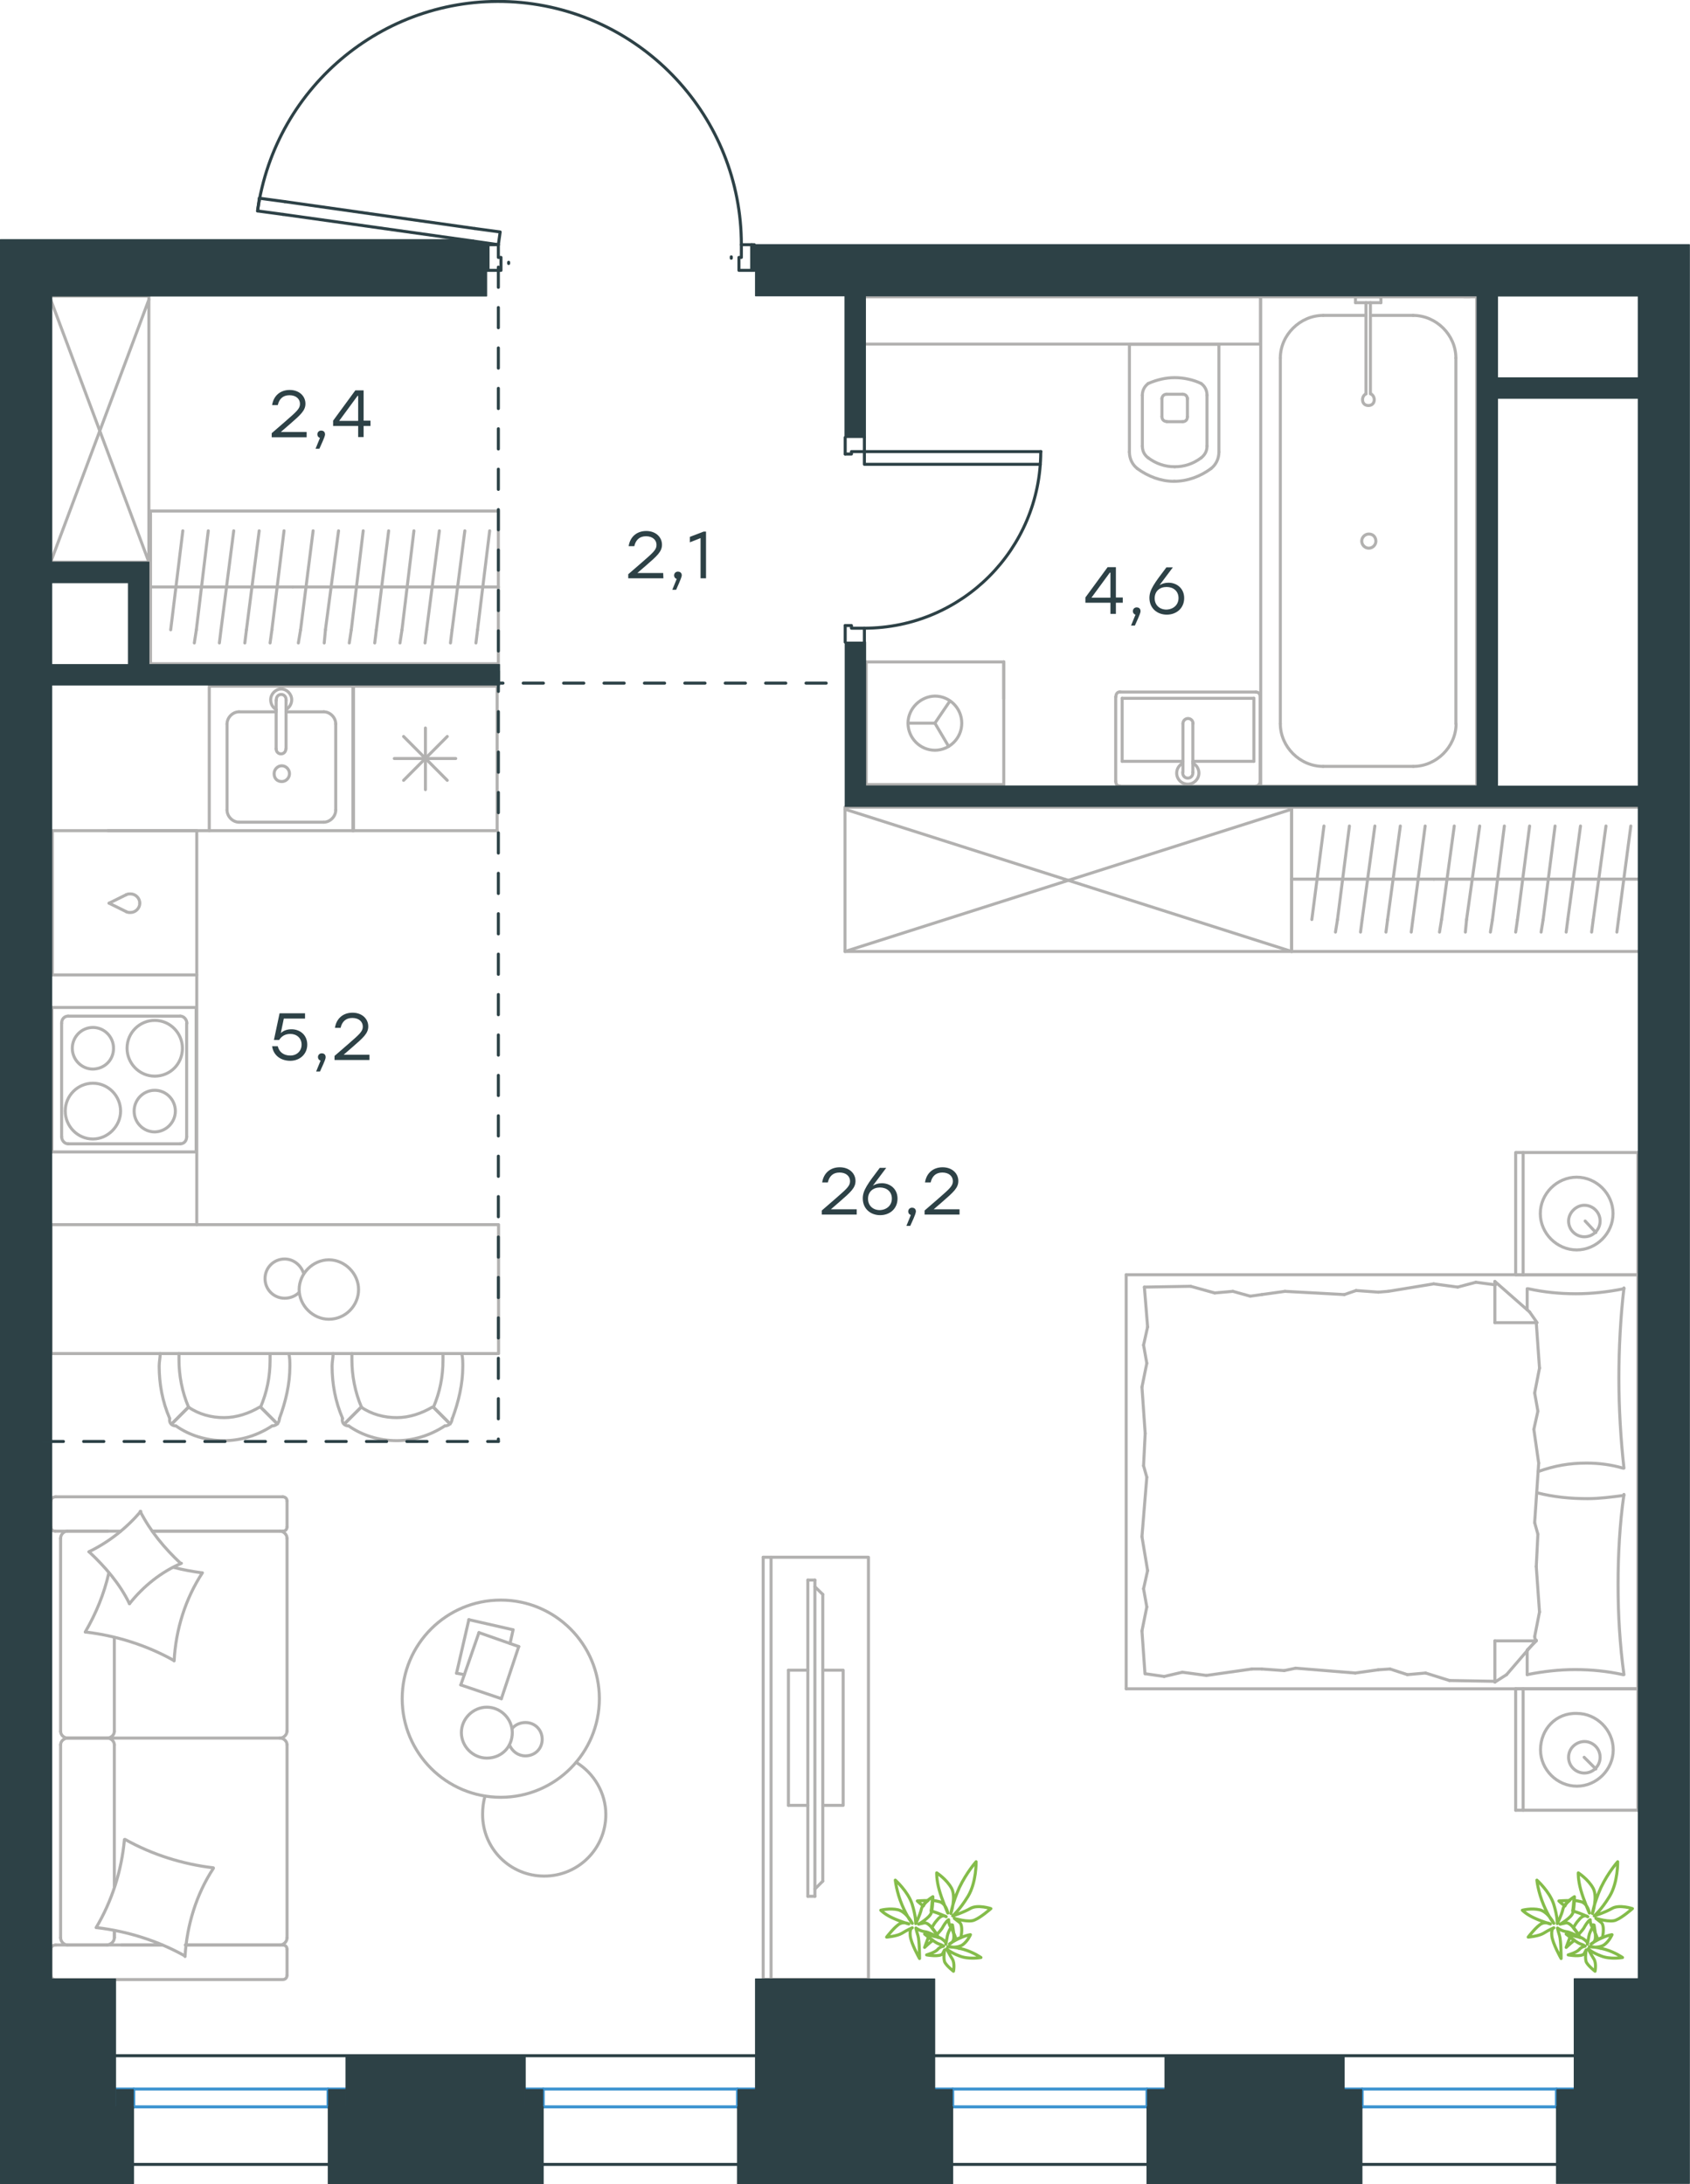 <?xml version="1.0" encoding="utf-8"?>
<!-- Generator: Adobe Illustrator 26.5.0, SVG Export Plug-In . SVG Version: 6.00 Build 0)  -->
<svg version="1.1" id="Слой_1" xmlns="http://www.w3.org/2000/svg" xmlns:xlink="http://www.w3.org/1999/xlink" x="0px" y="0px"
	 viewBox="0 0 836.6 1081" style="enable-background:new 0 0 836.6 1081;" xml:space="preserve">
<style type="text/css">
	.st0{fill:none;stroke:#B2B1B0;stroke-width:1.5;stroke-linecap:round;stroke-linejoin:round;stroke-miterlimit:22.926;}
	.st1{fill:#2D4146;}
	.st2{fill:none;stroke:#2D4146;stroke-width:1.5;stroke-linecap:round;stroke-linejoin:round;stroke-miterlimit:10;}
	.st3{fill:none;stroke:#3C93D0;stroke-width:1.5;stroke-linecap:round;stroke-linejoin:round;stroke-miterlimit:22.926;}
	.st4{fill:#2D4146;stroke:#2D4146;stroke-width:0.5;stroke-linecap:round;stroke-linejoin:round;stroke-miterlimit:10;}
	.st5{fill:none;stroke:#2D4146;stroke-width:1.5;stroke-linecap:round;stroke-linejoin:round;stroke-miterlimit:22.926;}
	
		.st6{fill:none;stroke:#2D4247;stroke-width:1.5;stroke-linecap:round;stroke-linejoin:round;stroke-miterlimit:22.926;stroke-dasharray:10;}
	.st7{fill:none;stroke:#84BC4A;stroke-width:1.5;stroke-linecap:round;stroke-linejoin:round;stroke-miterlimit:22.926;}
	.st8{fill-rule:evenodd;clip-rule:evenodd;fill:#2D4146;}
</style>
<g>
	<line class="st0" x1="603.8" y1="170.4" x2="559.1" y2="170.4"/>
	<g>
		<line class="st0" x1="603.4" y1="223.7" x2="603.4" y2="170.4"/>
		<line class="st0" x1="565.5" y1="195.6" x2="565.5" y2="220.8"/>
		<line class="st0" x1="597.5" y1="220.8" x2="597.5" y2="195.6"/>
		<line class="st0" x1="575.2" y1="197" x2="575.2" y2="206.2"/>
		<line class="st0" x1="587.8" y1="206.2" x2="587.8" y2="197"/>
		<line class="st0" x1="585.4" y1="195.1" x2="577.6" y2="195.1"/>
		<line class="st0" x1="559.1" y1="170.4" x2="559.1" y2="223.7"/>
		<line class="st0" x1="577.6" y1="208.7" x2="585.4" y2="208.7"/>
		<path class="st0" d="M563,231.9c5.3,3.9,11.7,6.3,18,6.3c0,0,0,0,0.5,0"/>
		<path class="st0" d="M577.6,195.1c-1.5,0-2.4,1-2.4,2.4"/>
		<path class="st0" d="M568.4,189.8c-1.9,1.5-2.9,3.4-2.9,5.8"/>
		<path class="st0" d="M575.2,206.2c0,1.5,1,2.4,2.4,2.4"/>
		<path class="st0" d="M568.4,226.6c3.9,2.9,8.3,4.4,13.1,4.4"/>
		<path class="st0" d="M585.4,208.7c1.5,0,2.4-1,2.4-2.4"/>
		<path class="st0" d="M587.8,197.5c0-1.5-1-2.4-2.4-2.4"/>
		<path class="st0" d="M597.5,195.6c0-2.4-1-4.4-2.9-5.8"/>
		<path class="st0" d="M594.6,189.8c-3.9-1.9-8.7-2.9-13.1-2.9s-8.7,1-13.1,2.9"/>
		<path class="st0" d="M594.6,226.6c1.9-1.5,2.9-3.4,2.9-5.8"/>
		<path class="st0" d="M581.1,238.2L581.1,238.2c6.8,0,13.1-2.4,18.4-6.3"/>
		<path class="st0" d="M559.1,223.7c0,3.4,1.5,6.3,3.9,8.2"/>
		<path class="st0" d="M599.5,231.9c2.4-1.9,3.9-4.8,3.9-8.2"/>
		<path class="st0" d="M581.5,231L581.5,231c4.9,0,9.2-1.5,13.1-4.4"/>
		<path class="st0" d="M565.5,220.8c0,2.4,1,4.4,2.9,5.8"/>
	</g>
	<rect x="427.8" y="146.9" class="st0" width="196.2" height="23.4"/>
</g>
<g>
	<line class="st0" x1="620.7" y1="345.6" x2="620.7" y2="376.8"/>
	<line class="st0" x1="620.7" y1="376.8" x2="590.5" y2="376.8"/>
	<line class="st0" x1="585.6" y1="376.8" x2="555.5" y2="376.8"/>
	<line class="st0" x1="555.5" y1="345.6" x2="620.7" y2="345.6"/>
	<line class="st0" x1="555.5" y1="376.8" x2="555.5" y2="345.6"/>
	<line class="st0" x1="554.5" y1="389.1" x2="621.7" y2="389.1"/>
	<line class="st0" x1="552.3" y1="344.9" x2="552.3" y2="386.6"/>
	<line class="st0" x1="621.7" y1="342.5" x2="554.5" y2="342.5"/>
	<line class="st0" x1="623.8" y1="386.6" x2="623.8" y2="344.9"/>
	<path class="st0" d="M623.8,344.9c0-1.5-0.8-2.4-2.1-2.4"/>
	<path class="st0" d="M554.5,342.4c-1.3,0-2.1,1-2.1,2.4"/>
	<path class="st0" d="M552.3,386.6c0,1.5,0.8,2.4,2.1,2.4"/>
	<path class="st0" d="M621.7,389.1c0.8,0,2.1-1,2.1-2.4"/>
	<line class="st0" x1="585.6" y1="358.1" x2="585.6" y2="382.2"/>
	<line class="st0" x1="590.5" y1="382.2" x2="590.5" y2="358.1"/>
	<path class="st0" d="M585.6,358.1L585.6,358.1c0-1.4,1.1-2.5,2.5-2.5s2.5,1.1,2.5,2.5l0,0"/>
	<path class="st0" d="M590.5,377.7c1.8,0.9,3,2.8,3,4.9c0,3-2.5,5.5-5.5,5.5s-5.5-2.4-5.5-5.5c0-2.1,1.2-3.9,3-4.9"/>
	<path class="st0" d="M590.5,382.2c0,0.1,0,0.2,0,0.4c0,1.4-1.1,2.5-2.5,2.5s-2.5-1.1-2.5-2.5c0-0.1,0-0.2,0-0.4"/>
</g>
<g>
	<line class="st0" x1="679.3" y1="156.1" x2="699.6" y2="156.1"/>
	<line class="st0" x1="655" y1="156.1" x2="676.2" y2="156.1"/>
	<line class="st0" x1="720.7" y1="177.2" x2="720.7" y2="358.2"/>
	<line class="st0" x1="699.6" y1="379.3" x2="655" y2="379.3"/>
	<line class="st0" x1="624.1" y1="389.1" x2="624.1" y2="146.9"/>
	<line class="st0" x1="731" y1="389.1" x2="624.1" y2="389.1"/>
	<line class="st0" x1="633.8" y1="358.2" x2="633.8" y2="177.2"/>
	<line class="st0" x1="731" y1="146.9" x2="731" y2="389.1"/>
	<line class="st0" x1="624.1" y1="146.9" x2="731" y2="146.9"/>
	<path class="st0" d="M699.6,379.3c11.4,0,21.2-9.7,21.2-21.1"/>
	<path class="st0" d="M655,156.1c-11.4,0-21.2,9.7-21.2,21.1"/>
	<path class="st0" d="M633.8,358.2c0,11.4,9.7,21.1,21.2,21.1"/>
	<path class="st0" d="M720.7,177.2c0-11.4-9.7-21.1-21.2-21.1"/>
	<line class="st0" x1="724.8" y1="146.9" x2="727.6" y2="146.9"/>
	<line class="st0" x1="678.4" y1="149.8" x2="678.4" y2="194.9"/>
	<line class="st0" x1="676.2" y1="194.9" x2="676.2" y2="149.8"/>
	<line class="st0" x1="671" y1="146.9" x2="683.6" y2="146.9"/>
	<line class="st0" x1="683.6" y1="146.9" x2="683.6" y2="149.8"/>
	<line class="st0" x1="683.6" y1="149.8" x2="671" y2="149.8"/>
	<line class="st0" x1="671" y1="149.8" x2="671" y2="146.9"/>
	<path class="st0" d="M676.2,194.9c-1.1,0.6-1.7,1.7-1.7,2.9c0,1.7,1.1,2.9,2.9,2.9c1.7,0,2.9-1.1,2.9-2.9c0-1.1-0.6-2.3-1.7-2.9"/>
	<path class="st0" d="M677.6,264.3c-1.9,0-3.5,1.6-3.5,3.5s1.6,3.5,3.5,3.5s3.5-1.6,3.5-3.5C681,265.5,679.5,264.3,677.6,264.3z"/>
</g>
<g>
	<line class="st0" x1="428.8" y1="327.6" x2="428.8" y2="388.3"/>
	<g>
		<line class="st0" x1="496.9" y1="388.3" x2="428.8" y2="388.3"/>
		<line class="st0" x1="496.9" y1="345.8" x2="496.9" y2="327.6"/>
		<line class="st0" x1="496.9" y1="388.3" x2="496.9" y2="327.6"/>
		<line class="st0" x1="462.8" y1="357.9" x2="470.2" y2="347"/>
		<line class="st0" x1="462.8" y1="357.9" x2="449.5" y2="357.9"/>
		<line class="st0" x1="462.8" y1="357.9" x2="469.6" y2="369.4"/>
		<path class="st0" d="M449.5,357.9c0,7.4,6,13.4,13.3,13.4s13.3-6,13.3-13.4s-6-13.4-13.3-13.4
			C455.8,344.6,449.5,350.6,449.5,357.9z"/>
		<line class="st0" x1="496.9" y1="327.6" x2="428.8" y2="327.6"/>
	</g>
</g>
<g>
	<rect x="25.1" y="146.5" class="st0" width="48.6" height="131.7"/>
	<line class="st0" x1="25.1" y1="278.2" x2="73.7" y2="148.3"/>
	<line class="st0" x1="25.1" y1="148.3" x2="73.7" y2="278.2"/>
</g>
<g>
	<line class="st0" x1="74.5" y1="290.5" x2="144.9" y2="290.5"/>
	<line class="st0" x1="133.7" y1="318.2" x2="134.6" y2="311.7"/>
	<line class="st0" x1="134.6" y1="311.7" x2="140.6" y2="262.7"/>
	<line class="st0" x1="121.2" y1="318.2" x2="122" y2="311.7"/>
	<line class="st0" x1="122" y1="311.7" x2="128.3" y2="262.7"/>
	<line class="st0" x1="108.6" y1="318.2" x2="109.4" y2="311.7"/>
	<line class="st0" x1="109.4" y1="311.7" x2="115.7" y2="262.7"/>
	<line class="st0" x1="96.2" y1="318.2" x2="97.2" y2="311.7"/>
	<line class="st0" x1="97.2" y1="311.7" x2="103.1" y2="262.7"/>
	<line class="st0" x1="84.5" y1="311.7" x2="90.5" y2="262.7"/>
	<rect x="74.5" y="252.9" class="st0" width="172.2" height="75.6"/>
	<line class="st0" x1="144.9" y1="290.5" x2="246.7" y2="290.5"/>
	<line class="st0" x1="235.6" y1="318.2" x2="236.4" y2="311.7"/>
	<line class="st0" x1="236.4" y1="311.7" x2="242.4" y2="262.7"/>
	<line class="st0" x1="223" y1="318.2" x2="223.8" y2="311.7"/>
	<line class="st0" x1="223.8" y1="311.7" x2="230.1" y2="262.7"/>
	<line class="st0" x1="210.4" y1="318.2" x2="211.2" y2="311.7"/>
	<line class="st0" x1="211.2" y1="311.7" x2="217.5" y2="262.7"/>
	<line class="st0" x1="198" y1="318.2" x2="199" y2="311.7"/>
	<line class="st0" x1="199" y1="311.7" x2="204.9" y2="262.7"/>
	<line class="st0" x1="185.5" y1="318.2" x2="186.3" y2="311.7"/>
	<line class="st0" x1="186.3" y1="311.7" x2="192.4" y2="262.7"/>
	<line class="st0" x1="172.9" y1="318.2" x2="173.9" y2="311.7"/>
	<line class="st0" x1="173.9" y1="311.7" x2="179.8" y2="262.7"/>
	<line class="st0" x1="160.5" y1="318.2" x2="161.1" y2="311.7"/>
	<line class="st0" x1="161.1" y1="311.7" x2="167.6" y2="262.7"/>
	<line class="st0" x1="148.8" y1="311.7" x2="155" y2="262.7"/>
	<line class="st0" x1="147.7" y1="318.2" x2="148.8" y2="311.7"/>
</g>
<g>
	<line class="st0" x1="246.1" y1="339.6" x2="246.1" y2="411.1"/>
	<line class="st0" x1="210.6" y1="360.3" x2="210.6" y2="390.8"/>
	<line class="st0" x1="199.8" y1="386.2" x2="221.4" y2="364.5"/>
	<line class="st0" x1="199.8" y1="364.5" x2="221.4" y2="386.2"/>
	<line class="st0" x1="195.2" y1="375.4" x2="225.6" y2="375.4"/>
	<line class="st0" x1="246.1" y1="411.1" x2="174.7" y2="411.1"/>
	<line class="st0" x1="174.7" y1="339.6" x2="174.7" y2="411.1"/>
	<line class="st0" x1="246.1" y1="339.6" x2="174.7" y2="339.6"/>
</g>
<g>
	<rect x="103.6" y="339.6" class="st0" width="71.4" height="71.5"/>
	<line class="st0" x1="136.7" y1="370.6" x2="136.7" y2="346.6"/>
	<line class="st0" x1="141.6" y1="352.3" x2="160.3" y2="352.3"/>
	<line class="st0" x1="160.3" y1="406.9" x2="118.3" y2="406.9"/>
	<line class="st0" x1="118.3" y1="352.3" x2="136.7" y2="352.3"/>
	<line class="st0" x1="112.4" y1="400.9" x2="112.4" y2="358.3"/>
	<line class="st0" x1="141.6" y1="346.6" x2="141.6" y2="370.6"/>
	<line class="st0" x1="166.2" y1="358.3" x2="166.2" y2="400.9"/>
	<path class="st0" d="M136.7,370.6L136.7,370.6c0,1.4,1,2.5,2.4,2.5s2.4-1.1,2.4-2.5"/>
	<path class="st0" d="M166.2,358.3c0-3.2-2.8-6-5.9-6"/>
	<path class="st0" d="M141.6,351.2c1.7-1.1,2.8-2.8,2.8-4.9c0-2.8-2.4-5.3-5.2-5.3s-5.2,2.5-5.2,5.3c0,2.1,1,3.9,2.8,4.9"/>
	<path class="st0" d="M112.4,400.9c0,3.2,2.8,6,5.9,6"/>
	<path class="st0" d="M118.3,352.3c-3.1,0-5.9,2.8-5.9,6"/>
	<path class="st0" d="M160.3,406.9c3.1,0,5.9-2.8,5.9-6"/>
	<path class="st0" d="M141.6,346.6v-0.4c0-1.4-1-2.5-2.4-2.5s-2.4,1.1-2.4,2.5v0.4"/>
	<path class="st0" d="M135.7,382.9c0-2.1,1.7-3.9,3.8-3.9s3.8,1.8,3.8,3.9s-1.7,3.9-3.8,3.9C137.1,386.8,135.7,385.1,135.7,382.9z"
		/>
</g>
<g>
	<path class="st0" d="M56.2,518.8c0-5.7-4.6-10.3-10.2-10.3s-10.2,4.6-10.2,10.3s4.6,10.3,10.2,10.3C51.6,529,56.2,524.8,56.2,518.8
		z"/>
	<path class="st0" d="M59.7,549.9c0-7.4-6-13.8-13.7-13.8c-7.4,0-13.7,6-13.7,13.8c0,7.4,6,13.8,13.7,13.8
		C53.4,563.7,59.7,557.3,59.7,549.9z"/>
	<path class="st0" d="M86.8,549.9c0-5.7-4.6-10.3-10.2-10.3s-10.2,4.6-10.2,10.3s4.6,10.3,10.2,10.3
		C82.2,560.1,86.8,555.5,86.8,549.9z"/>
	<path class="st0" d="M90.3,518.8c0-7.4-6-13.8-13.7-13.8c-7.4,0-13.7,6-13.7,13.8c0,7.4,6,13.8,13.7,13.8S90.3,526.5,90.3,518.8z"
		/>
	<line class="st0" x1="30.5" y1="562.6" x2="30.5" y2="506.4"/>
	<line class="st0" x1="89.3" y1="566.1" x2="33.7" y2="566.1"/>
	<line class="st0" x1="92.4" y1="506.4" x2="92.4" y2="562.6"/>
	<line class="st0" x1="33.7" y1="502.9" x2="89.3" y2="502.9"/>
	<path class="st0" d="M92.4,562.6L92.4,562.6c0,2.1-1.4,3.5-3.2,3.5"/>
	<path class="st0" d="M30.5,506.4L30.5,506.4c0-2.1,1.4-3.5,3.2-3.5"/>
	<path class="st0" d="M33.7,566.1L33.7,566.1c-1.8,0-3.2-1.8-3.2-3.5"/>
	<path class="st0" d="M89.3,502.9L89.3,502.9c1.8,0,3.2,1.8,3.2,3.5"/>
	<rect x="25.7" y="498.6" class="st0" width="71.4" height="71.5"/>
</g>
<g>
	<rect x="25.9" y="411.1" class="st0" width="71.5" height="71.4"/>
	<line class="st0" x1="54" y1="447" x2="62.5" y2="442.8"/>
	<line class="st0" x1="62.5" y1="451.2" x2="54" y2="447"/>
	<path class="st0" d="M62.5,451.2c0.7,0.4,1.4,0.4,2.1,0.4c2.5,0,4.6-2.1,4.6-4.6"/>
	<path class="st0" d="M62.5,442.8c0.7-0.4,1.4-0.4,2.1-0.4c2.5,0,4.6,2.1,4.6,4.6"/>
</g>
<g>
	<line class="st0" x1="639.4" y1="435.1" x2="709.8" y2="435.1"/>
	<line class="st0" x1="698.6" y1="461.3" x2="699.4" y2="455.1"/>
	<line class="st0" x1="699.4" y1="455.1" x2="705.5" y2="408.8"/>
	<line class="st0" x1="686.1" y1="461.3" x2="686.9" y2="455.1"/>
	<line class="st0" x1="686.9" y1="455.1" x2="693.2" y2="408.8"/>
	<line class="st0" x1="673.5" y1="461.3" x2="674.3" y2="455.1"/>
	<line class="st0" x1="674.3" y1="455.1" x2="680.6" y2="408.8"/>
	<line class="st0" x1="661.1" y1="461.3" x2="662.1" y2="455.1"/>
	<line class="st0" x1="662.1" y1="455.1" x2="668" y2="408.8"/>
	<line class="st0" x1="649.4" y1="455.1" x2="655.4" y2="408.8"/>
	<rect x="639.4" y="399.5" class="st0" width="172.2" height="71.4"/>
	<line class="st0" x1="709.8" y1="435.1" x2="811.6" y2="435.1"/>
	<line class="st0" x1="800.4" y1="461.3" x2="801.2" y2="455.1"/>
	<line class="st0" x1="801.2" y1="455.1" x2="807.3" y2="408.8"/>
	<line class="st0" x1="787.9" y1="461.3" x2="788.7" y2="455.1"/>
	<line class="st0" x1="788.7" y1="455.1" x2="795" y2="408.8"/>
	<line class="st0" x1="775.3" y1="461.3" x2="776.1" y2="455.1"/>
	<line class="st0" x1="776.1" y1="455.1" x2="782.4" y2="408.8"/>
	<line class="st0" x1="762.9" y1="461.3" x2="763.9" y2="455.1"/>
	<line class="st0" x1="763.9" y1="455.1" x2="769.8" y2="408.8"/>
	<line class="st0" x1="750.3" y1="461.3" x2="751.2" y2="455.1"/>
	<line class="st0" x1="751.2" y1="455.1" x2="757.2" y2="408.8"/>
	<line class="st0" x1="737.8" y1="461.3" x2="738.8" y2="455.1"/>
	<line class="st0" x1="738.8" y1="455.1" x2="744.7" y2="408.8"/>
	<line class="st0" x1="725.4" y1="461.3" x2="726" y2="455.1"/>
	<line class="st0" x1="726" y1="455.1" x2="732.5" y2="408.8"/>
	<line class="st0" x1="713.6" y1="455.1" x2="719.9" y2="408.8"/>
	<line class="st0" x1="712.6" y1="461.3" x2="713.6" y2="455.1"/>
</g>
<g>
	<rect x="418.3" y="399.5" class="st0" width="221.1" height="71.4"/>
	<line class="st0" x1="418.3" y1="470.9" x2="639.4" y2="400.5"/>
	<line class="st0" x1="418.3" y1="400.5" x2="639.4" y2="470.9"/>
</g>
<g>
	<rect x="25.2" y="606.1" class="st0" width="221.6" height="63.8"/>
	<path class="st0" d="M178.8,696.4c5.2,3.6,11.4,5.2,17.6,5.2c6.2,0,12.4-2.1,17.6-5.2"/>
	<path class="st0" d="M164.9,669.9c0,2.1-0.5,4.1-0.5,6.2c0,8.8,1.6,17.6,5.2,25.9"/>
	<path class="st0" d="M223.9,702.1c3.1-8.3,5.2-17.1,5.2-25.9c0-2.1,0-4.1-0.5-6.2"/>
	<path class="st0" d="M174.2,669.9c0,1,0,2.1,0,3.1c0,7.8,1.6,16.1,4.7,23.3"/>
	<path class="st0" d="M214.6,696.4c3.1-7.3,4.7-15,4.7-23.3c0-1,0-2.1,0-3.1"/>
	<path class="st0" d="M172.6,705.7c6.7,4.7,15,7.3,23.8,7.3c8.3,0,16.6-2.6,23.8-7.3"/>
	<line class="st0" x1="178.8" y1="696.4" x2="170.5" y2="704.7"/>
	<line class="st0" x1="214.5" y1="696.4" x2="222.8" y2="704.7"/>
	<line class="st0" x1="178.8" y1="696.4" x2="170.5" y2="704.7"/>
	<line class="st0" x1="214.5" y1="696.4" x2="222.8" y2="704.7"/>
	<path class="st0" d="M220.2,705.7c2.1,0,3.6-1.6,3.6-3.6"/>
	<path class="st0" d="M169.5,702.1c-0.4,2.1,1,3.6,3.1,3.6"/>
	<path class="st0" d="M93.3,696.4c5.2,3.6,11.4,5.2,17.6,5.2s12.4-2.1,17.6-5.2"/>
	<path class="st0" d="M79.3,669.9c0,2.1-0.5,4.1-0.5,6.2c0,8.8,1.6,17.6,5.2,25.9"/>
	<path class="st0" d="M138.3,702.1c3.1-8.3,5.2-17.1,5.2-25.9c0-2.1,0-4.1-0.5-6.2"/>
	<path class="st0" d="M88.6,669.9c0,1,0,2.1,0,3.1c0,7.8,1.6,16.1,4.7,23.3"/>
	<path class="st0" d="M129,696.4c3.1-7.3,4.7-15,4.7-23.3c0-1,0-2.1,0-3.1"/>
	<path class="st0" d="M87.1,705.7c6.7,4.7,15,7.3,23.8,7.3c8.3,0,16.6-2.6,23.8-7.3"/>
	<line class="st0" x1="93.3" y1="696.4" x2="85" y2="704.7"/>
	<line class="st0" x1="129" y1="696.4" x2="137.3" y2="704.7"/>
	<line class="st0" x1="93.3" y1="696.4" x2="85" y2="704.7"/>
	<line class="st0" x1="129" y1="696.4" x2="137.3" y2="704.7"/>
	<path class="st0" d="M134.7,705.7c2.1,0,3.6-1.6,3.6-3.6"/>
	<path class="st0" d="M84,702.1c-0.4,2.1,1,3.6,3.1,3.6"/>
	<path class="st0" d="M177.5,638.2c0-7.9-6.8-14.7-14.7-14.7s-14.7,6.8-14.7,14.7s6.8,14.7,14.7,14.7
		C171.1,652.9,177.5,646.1,177.5,638.2z"/>
	<path class="st0" d="M148.1,639.6c-1.8,1.8-4.3,2.9-7.2,2.9c-5.4,0-9.7-4.3-9.7-9.7s4.3-9.7,9.7-9.7c4.3,0,7.9,2.9,9.3,6.8"/>
</g>
<g>
	<line class="st0" x1="56.6" y1="933.8" x2="56.6" y2="863.5"/>
	<line class="st0" x1="142.1" y1="742.9" x2="142.1" y2="755.7"/>
	<line class="st0" x1="142.1" y1="761.4" x2="142.1" y2="856.9"/>
	<line class="st0" x1="80.2" y1="962.6" x2="60.2" y2="962.6"/>
	<line class="st0" x1="138.5" y1="962.6" x2="91.8" y2="962.6"/>
	<line class="st0" x1="138.5" y1="757.8" x2="75.4" y2="757.8"/>
	<line class="st0" x1="53.3" y1="860.2" x2="33.3" y2="860.2"/>
	<line class="st0" x1="56.6" y1="856.9" x2="56.6" y2="810.5"/>
	<line class="st0" x1="25.2" y1="977.6" x2="25.2" y2="964.7"/>
	<line class="st0" x1="33.3" y1="860.2" x2="53.3" y2="860.2"/>
	<line class="st0" x1="30" y1="761.4" x2="30" y2="856.9"/>
	<line class="st0" x1="75.4" y1="757.8" x2="140" y2="757.8"/>
	<line class="st0" x1="142.1" y1="863.5" x2="142.1" y2="959"/>
	<line class="st0" x1="142.1" y1="964.7" x2="142.1" y2="977.6"/>
	<line class="st0" x1="56.6" y1="959" x2="56.6" y2="955.5"/>
	<line class="st0" x1="27.6" y1="962.6" x2="80.2" y2="962.6"/>
	<line class="st0" x1="56.6" y1="959" x2="56.6" y2="955.5"/>
	<line class="st0" x1="33.3" y1="962.6" x2="53.3" y2="962.6"/>
	<line class="st0" x1="33.3" y1="860.2" x2="53.3" y2="860.2"/>
	<line class="st0" x1="30" y1="863.5" x2="30" y2="959"/>
	<line class="st0" x1="91.8" y1="962.6" x2="140" y2="962.6"/>
	<line class="st0" x1="27.6" y1="740.8" x2="140" y2="740.8"/>
	<line class="st0" x1="25.2" y1="755.7" x2="25.2" y2="742.9"/>
	<line class="st0" x1="59.7" y1="757.8" x2="27.6" y2="757.8"/>
	<line class="st0" x1="53.3" y1="860.2" x2="138.5" y2="860.2"/>
	<line class="st0" x1="53.3" y1="757.8" x2="33.3" y2="757.8"/>
	<path class="st0" d="M27.6,962.6c-1.7,0-2.4,1.2-2.4,2.1"/>
	<path class="st0" d="M140,757.8c1.5,0,2.1-1.2,2.1-2.1"/>
	<path class="st0" d="M25.2,755.7c0,1.5,1.2,2.1,2.1,2.1"/>
	<path class="st0" d="M56.6,863.5c0-1.6-1.5-3.3-3.6-3.3"/>
	<path class="st0" d="M33.3,757.8c-1.6,0-3.3,1.5-3.3,3.6"/>
	<path class="st0" d="M30,959c0,1.8,1.5,3.6,3.6,3.6"/>
	<path class="st0" d="M142.1,863.5c0-1.6-1.5-3.3-3.6-3.3"/>
	<path class="st0" d="M33.6,860.2c-1.8,0-3.6,1.4-3.6,3.3"/>
	<path class="st0" d="M138.5,860.2c1.8,0,3.6-1.5,3.6-3.6"/>
	<path class="st0" d="M25.2,977.6c0,1.5,1.2,2.1,2.1,2.1H140c1.5,0,2.1-1.2,2.1-2.1"/>
	<path class="st0" d="M30,856.9c0,1.6,1.5,3.3,3.6,3.3"/>
	<path class="st0" d="M142.1,742.9c0-1.5-1.2-2.1-2.1-2.1"/>
	<path class="st0" d="M138.5,962.6c1.8,0,3.6-1.5,3.6-3.6"/>
	<path class="st0" d="M142.1,964.7c0-1.5-1.2-2.1-2.1-2.1"/>
	<path class="st0" d="M142.1,761.4c0-1.8-1.5-3.6-3.6-3.6"/>
	<path class="st0" d="M52.6,962.6c2,0,4-1.5,4-3.6"/>
	<path class="st0" d="M53,860.2c1.8,0,3.6-1.4,3.6-3.3"/>
	<path class="st0" d="M27.6,740.8c-1.7,0-2.4,1.2-2.4,2.1"/>
	<path class="st0" d="M62,910.4c13.4,7.5,28.4,12.2,43.6,14"/>
	<path class="st0" d="M69.4,748c5.1,9.9,12,18.2,20,25.7"/>
	<path class="st0" d="M89.8,773.7c-9.9,4.2-18.8,11.3-25.7,20"/>
	<path class="st0" d="M105.6,924.7c-8.4,12.8-13.1,28.1-14,43.6"/>
	<path class="st0" d="M85.9,821.7c-13.4-7.5-28.4-12.2-43.6-14"/>
	<path class="st0" d="M42.2,807.7c5.4-9.3,9.3-18.8,11.7-29.3"/>
	<path class="st0" d="M100.2,778.4c-8.4,12.8-13.2,28.1-14,43.6"/>
	<path class="st0" d="M91.5,968c-13.4-7.5-28.4-12.2-43.6-14"/>
	<path class="st0" d="M47.6,954c7.8-13.1,12.6-28.1,14-43.6"/>
	<path class="st0" d="M64.1,793.7c-4.8-9.9-12-18.2-20-25.7"/>
	<path class="st0" d="M85.9,775.7c4.5,1.2,9.6,2.1,14,2.7"/>
	<path class="st0" d="M44,768c9.9-4.8,18.5-11.6,25.7-20"/>
</g>
<g>
	<line class="st0" x1="232.1" y1="801.6" x2="254" y2="806.6"/>
	<line class="st0" x1="254" y1="806.6" x2="252.5" y2="813.4"/>
	<line class="st0" x1="229.9" y1="828.8" x2="226" y2="828.1"/>
	<line class="st0" x1="226" y1="828.1" x2="232.1" y2="801.6"/>
	<line class="st0" x1="237.1" y1="808" x2="256.8" y2="814.9"/>
	<line class="st0" x1="256.8" y1="814.9" x2="248.2" y2="840.7"/>
	<line class="st0" x1="248.2" y1="840.7" x2="228.1" y2="833.9"/>
	<line class="st0" x1="228.1" y1="833.9" x2="237.1" y2="808"/>
	<ellipse class="st0" cx="247.9" cy="840.7" rx="48.8" ry="48.8"/>
	<path class="st0" d="M253.6,857.5c0-6.8-5.7-12.6-12.6-12.6c-6.8,0-12.6,5.7-12.6,12.6c0,6.8,5.7,12.6,12.6,12.6
		C248.2,870.1,253.6,864.7,253.6,857.5z"/>
	<path class="st0" d="M253.6,855.4c1.4-1.8,4-2.9,6.5-2.9c4.7,0,8.3,3.6,8.3,8.3s-3.6,8.2-8.3,8.2c-3.6,0-6.5-2.2-7.9-5.4"/>
	<path class="st0" d="M285.2,872.2c9,5.4,14.7,15.4,14.7,25.8c0,16.9-13.6,30.5-30.5,30.5s-30.5-13.6-30.5-30.5c0-3,0.3-6,1.2-9"/>
</g>
<g>
	<g>
		<line class="st0" x1="381.7" y1="770.7" x2="381.7" y2="979.6"/>
		<polyline class="st0" points="377.8,979.6 429.9,979.6 429.9,770.7 377.8,770.7 		"/>
		<line class="st0" x1="377.8" y1="770.7" x2="377.8" y2="979.6"/>
	</g>
	<g>
		<polyline class="st0" points="407.3,893.5 417.4,893.5 417.4,826.6 407.3,826.6 		"/>
		<line class="st0" x1="399.9" y1="826.6" x2="390.3" y2="826.6"/>
		<line class="st0" x1="390.3" y1="826.6" x2="390.3" y2="893.5"/>
		<line class="st0" x1="390.3" y1="893.5" x2="399.9" y2="893.5"/>
		<line class="st0" x1="399.9" y1="782" x2="403.4" y2="782"/>
		<line class="st0" x1="407.3" y1="931" x2="403.4" y2="934.9"/>
		<line class="st0" x1="403.4" y1="785.3" x2="407.3" y2="789.1"/>
		<line class="st0" x1="403.4" y1="938.5" x2="403.4" y2="782"/>
		<line class="st0" x1="399.9" y1="782" x2="399.9" y2="938.5"/>
		<line class="st0" x1="399.9" y1="938.5" x2="403.4" y2="938.5"/>
		<line class="st0" x1="407.3" y1="789.1" x2="407.3" y2="931"/>
	</g>
</g>
<line class="st0" x1="103.6" y1="411.1" x2="53.5" y2="411.1"/>
<line class="st0" x1="97.4" y1="482.5" x2="97.4" y2="606.1"/>
<g>
	<line class="st0" x1="810.8" y1="835.8" x2="810.8" y2="895.9"/>
	<line class="st0" x1="750.3" y1="895.9" x2="750.3" y2="835.8"/>
	<line class="st0" x1="750.3" y1="835.8" x2="810.8" y2="835.8"/>
	<line class="st0" x1="810.8" y1="895.9" x2="750.3" y2="895.9"/>
	<line class="st0" x1="784.2" y1="869.7" x2="790" y2="875.5"/>
	<line class="st0" x1="754" y1="895.9" x2="754" y2="835.8"/>
	<path class="st0" d="M762.6,866c0,9.8,8.2,18,18,18s18-8.2,18-18s-8.2-18-18-18C770.3,847.6,762.6,855.8,762.6,866z"/>
	<path class="st0" d="M776.5,869.7c0,4.5,3.7,7.8,7.8,7.8c4.5,0,7.8-3.7,7.8-7.8c0-4.5-3.7-7.8-7.8-7.8
		C780.2,862,776.5,865.2,776.5,869.7z"/>
	<line class="st0" x1="810.8" y1="630.9" x2="810.8" y2="835.8"/>
	<line class="st0" x1="756" y1="648.2" x2="756" y2="637.8"/>
	<line class="st0" x1="760.5" y1="812.1" x2="740" y2="812.1"/>
	<line class="st0" x1="756" y1="816.6" x2="760.5" y2="812.1"/>
	<line class="st0" x1="557.5" y1="630.9" x2="810.8" y2="630.9"/>
	<line class="st0" x1="740" y1="832.5" x2="740" y2="812.1"/>
	<line class="st0" x1="810.8" y1="835.8" x2="557.5" y2="835.8"/>
	<line class="st0" x1="740" y1="634.2" x2="757.2" y2="649.3"/>
	<line class="st0" x1="757.2" y1="649.3" x2="760.9" y2="654.6"/>
	<line class="st0" x1="756" y1="828.8" x2="756" y2="816.9"/>
	<line class="st0" x1="760.5" y1="654.6" x2="740" y2="654.6"/>
	<line class="st0" x1="760.5" y1="811.7" x2="745.8" y2="828.8"/>
	<line class="st0" x1="745.8" y1="828.8" x2="740" y2="832.5"/>
	<line class="st0" x1="740" y1="634.2" x2="740" y2="654.6"/>
	<line class="st0" x1="566.1" y1="725.4" x2="566.9" y2="709.4"/>
	<line class="st0" x1="568.1" y1="777.3" x2="565.3" y2="760.5"/>
	<line class="st0" x1="567.7" y1="795.3" x2="566.1" y2="786.3"/>
	<line class="st0" x1="566.1" y1="786.3" x2="568.1" y2="777.3"/>
	<line class="st0" x1="567.7" y1="731.1" x2="566.1" y2="725.4"/>
	<line class="st0" x1="565.3" y1="760.5" x2="567.7" y2="731.1"/>
	<line class="st0" x1="566.8" y1="828.4" x2="565.3" y2="807.2"/>
	<line class="st0" x1="565.3" y1="807.2" x2="567.7" y2="795.3"/>
	<line class="st0" x1="568.1" y1="656.7" x2="566.5" y2="637"/>
	<line class="st0" x1="567.7" y1="674.7" x2="566.1" y2="665.7"/>
	<line class="st0" x1="566.1" y1="665.7" x2="568.1" y2="656.7"/>
	<line class="st0" x1="566.9" y1="709.4" x2="565.3" y2="686.5"/>
	<line class="st0" x1="565.3" y1="686.5" x2="567.7" y2="674.7"/>
	<line class="st0" x1="557.5" y1="630.9" x2="557.5" y2="835.8"/>
	<path class="st0" d="M803.9,726.6c-1.6-14.7-2.5-29.4-2.5-44.6c0-14.7,0.8-29.9,2.5-44.6"/>
	<path class="st0" d="M761.4,728.3c8.2-2.9,15.4-4.2,24-4.2c6.1,0,12.3,0.8,18,2.5"/>
	<path class="st0" d="M803.9,637.8c-7.8,1.6-16,2.5-23.7,2.5c-8.2,0-16-0.8-23.7-2.5"/>
	<path class="st0" d="M803.9,740.1c-6.1,0.8-12.3,1.6-18,1.6c-8.6,0-16.8-0.8-25-2.9"/>
	<line class="st0" x1="688.1" y1="826" x2="682.3" y2="826.4"/>
	<line class="st0" x1="705.7" y1="828" x2="696.7" y2="828.8"/>
	<line class="st0" x1="696.7" y1="828.8" x2="688.1" y2="826"/>
	<line class="st0" x1="740" y1="832.1" x2="717.5" y2="831.7"/>
	<line class="st0" x1="717.5" y1="831.7" x2="705.7" y2="828"/>
	<line class="st0" x1="635.7" y1="826.8" x2="624.6" y2="826"/>
	<line class="st0" x1="682.3" y1="826.4" x2="670.9" y2="828"/>
	<line class="st0" x1="641.4" y1="825.6" x2="635.7" y2="826.8"/>
	<line class="st0" x1="670.9" y1="828" x2="641.4" y2="825.6"/>
	<line class="st0" x1="624.6" y1="826" x2="619.7" y2="826"/>
	<line class="st0" x1="585.3" y1="827.6" x2="576.3" y2="829.7"/>
	<line class="st0" x1="576.3" y1="829.7" x2="567.3" y2="828.4"/>
	<line class="st0" x1="619.7" y1="826" x2="597.2" y2="829.2"/>
	<line class="st0" x1="597.2" y1="829.2" x2="585.3" y2="827.6"/>
	<line class="st0" x1="618.9" y1="641.5" x2="624.6" y2="640.7"/>
	<line class="st0" x1="601.3" y1="639.9" x2="610.3" y2="639.1"/>
	<line class="st0" x1="610.3" y1="639.1" x2="618.9" y2="641.5"/>
	<line class="st0" x1="566.5" y1="637" x2="589.4" y2="636.6"/>
	<line class="st0" x1="589.4" y1="636.6" x2="601.3" y2="639.9"/>
	<line class="st0" x1="671.3" y1="638.7" x2="682.3" y2="639.5"/>
	<line class="st0" x1="624.6" y1="640.7" x2="636.1" y2="639.1"/>
	<line class="st0" x1="665.5" y1="640.7" x2="671.3" y2="638.7"/>
	<line class="st0" x1="636.1" y1="639.1" x2="665.5" y2="640.7"/>
	<line class="st0" x1="682.3" y1="639.5" x2="687.2" y2="639.1"/>
	<line class="st0" x1="739.6" y1="635.8" x2="740.4" y2="635.8"/>
	<line class="st0" x1="721.6" y1="637" x2="730.6" y2="634.6"/>
	<line class="st0" x1="730.6" y1="634.6" x2="739.6" y2="635.8"/>
	<line class="st0" x1="687.2" y1="639.1" x2="709.7" y2="635.4"/>
	<line class="st0" x1="709.7" y1="635.4" x2="721.6" y2="637"/>
	<path class="st0" d="M803.9,828.8c-2-14.7-2.9-29.4-2.9-44.6c0-14.7,0.8-29.9,2.9-44.6"/>
	<path class="st0" d="M756,828.8c7.8-1.6,16-2.5,23.7-2.5c8.2,0,16,0.8,23.7,2.5"/>
	<line class="st0" x1="761.3" y1="759.3" x2="760.5" y2="775.3"/>
	<line class="st0" x1="759.3" y1="707.4" x2="761.7" y2="724.1"/>
	<line class="st0" x1="759.7" y1="689.4" x2="761.3" y2="698.4"/>
	<line class="st0" x1="761.3" y1="698.4" x2="759.3" y2="707.4"/>
	<line class="st0" x1="759.7" y1="753.6" x2="761.3" y2="759.3"/>
	<line class="st0" x1="761.7" y1="724.1" x2="759.7" y2="753.6"/>
	<line class="st0" x1="760.5" y1="654.6" x2="762.1" y2="677.1"/>
	<line class="st0" x1="762.1" y1="677.1" x2="759.7" y2="689.4"/>
	<line class="st0" x1="759.7" y1="810" x2="760.1" y2="812.1"/>
	<line class="st0" x1="760.5" y1="775.3" x2="762.1" y2="797.8"/>
	<line class="st0" x1="762.1" y1="797.8" x2="759.7" y2="810"/>
	<line class="st0" x1="810.8" y1="570.4" x2="810.8" y2="630.9"/>
	<line class="st0" x1="750.3" y1="630.9" x2="750.3" y2="570.4"/>
	<line class="st0" x1="750.7" y1="570.4" x2="810.8" y2="570.4"/>
	<line class="st0" x1="810.8" y1="630.9" x2="750.7" y2="630.9"/>
	<line class="st0" x1="784.7" y1="604.3" x2="790" y2="610"/>
	<line class="st0" x1="754" y1="630.9" x2="754" y2="570.4"/>
	<path class="st0" d="M762.5,600.6c0,9.8,8.2,18,18,18s18-8.2,18-18s-8.2-18-18-18S762.5,590.8,762.5,600.6z"/>
	<path class="st0" d="M776.5,604.3c0,4.5,3.7,7.8,7.8,7.8c4.5,0,7.8-3.7,7.8-7.8c0-4.5-3.7-7.8-7.8-7.8S776.5,600.2,776.5,604.3z"/>
</g>
<g>
	<path class="st1" d="M328.4,286.2H311v-2l6.7-5.8c5.6-4.9,7.3-6.3,7.3-8.7c0-2.5-2-4.3-5.2-4.3c-3.3,0-5.1,1.9-5.8,4.9h-2.8
		c0.7-4.6,4-7.5,8.7-7.5s7.8,3,7.8,6.8c0,3.4-2.4,5.5-7.8,10.2l-4.4,3.8h12.8L328.4,286.2L328.4,286.2z"/>
	<path class="st1" d="M334.7,291.9h-1.9l2.2-5.4c-0.8-0.2-1.3-0.9-1.3-1.7c0-1.1,0.8-1.9,1.9-1.9c0.8,0,1.9,0.4,1.9,1.9
		C337.4,285.4,337.3,286.1,334.7,291.9z"/>
	<path class="st1" d="M349.5,263.1v23.1h-2.7v-19.9l-5.3,2.1v-2.7l6.8-2.6H349.5z"/>
</g>
<g>
	<path class="st1" d="M424.1,601.1h-17.3v-2l6.7-5.8c5.6-4.9,7.3-6.3,7.3-8.7c0-2.5-2-4.3-5.2-4.3c-3.3,0-5.1,1.9-5.8,4.9H407
		c0.7-4.6,4-7.5,8.7-7.5s7.8,3,7.8,6.8c0,3.4-2.4,5.5-7.8,10.2l-4.4,3.8h12.8V601.1z"/>
	<path class="st1" d="M444.3,593.2c0,5-3.8,8.2-8.6,8.2c-4.7,0-8.6-3.1-8.6-8.3c0-4,2.4-7.2,8.4-15.1h3.2l-6.6,8.8
		c1.2-0.7,2.6-1.2,4.3-1.2C440.5,585.5,444.3,588.3,444.3,593.2z M441.5,593.2c0-3.5-2.6-5.5-5.9-5.5c-3.4,0-5.9,2.1-5.9,5.6
		s2.6,5.6,5.8,5.6C438.9,598.8,441.5,596.6,441.5,593.2z"/>
	<path class="st1" d="M450.6,606.7h-1.9l2.2-5.4c-0.8-0.2-1.3-0.9-1.3-1.7c0-1.1,0.8-1.9,1.9-1.9c0.8,0,1.9,0.4,1.9,1.9
		C453.3,600.2,453.3,600.9,450.6,606.7z"/>
	<path class="st1" d="M475,601.1h-17.3v-2l6.7-5.8c5.6-4.9,7.3-6.3,7.3-8.7c0-2.5-2-4.3-5.2-4.3c-3.3,0-5.1,1.9-5.8,4.9h-2.8
		c0.7-4.6,4-7.5,8.7-7.5s7.8,3,7.8,6.8c0,3.4-2.4,5.5-7.8,10.2l-4.4,3.8H475V601.1z"/>
</g>
<g>
	<path class="st1" d="M152.1,517c0,4.7-3.7,8-8.4,8c-4.4,0-8.3-2.4-9-7.2h2.8c0.7,3,3.1,4.6,6.2,4.6c3.3,0,5.6-2.3,5.6-5.4
		c0-3.2-2.4-5.3-5.6-5.3c-2.6,0-4.4,1.2-5.5,3h-2.6l2.8-13.2H151v2.6h-10.5l-1.5,7.2c1.3-1.2,3-1.9,5.3-1.9
		C148.6,509.4,152.1,512.3,152.1,517z"/>
	<path class="st1" d="M158.4,530.3h-1.9l2.2-5.4c-0.8-0.2-1.3-0.9-1.3-1.7c0-1.1,0.8-1.9,1.9-1.9c0.8,0,1.9,0.4,1.9,1.9
		C161.2,523.8,161.1,524.5,158.4,530.3z"/>
	<path class="st1" d="M182.9,524.6h-17.3v-2l6.7-5.8c5.6-4.9,7.3-6.3,7.3-8.7c0-2.5-2-4.3-5.2-4.3c-3.3,0-5.1,1.9-5.8,4.9h-2.8
		c0.7-4.6,4-7.5,8.7-7.5s7.8,3,7.8,6.8c0,3.4-2.4,5.5-7.8,10.2l-4.4,3.8h12.8V524.6z"/>
</g>
<g>
	<path class="st1" d="M555.8,298.3h-3.4v5.5h-2.7v-5.5h-12.4v-2.6l11-15h4.1v15h3.4L555.8,298.3L555.8,298.3z M549.7,295.8v-12.4
		h-0.3l-9.1,12.4H549.7z"/>
	<path class="st1" d="M561.8,309.6h-1.9l2.2-5.4c-0.8-0.2-1.3-0.9-1.3-1.7c0-1.1,0.8-1.9,1.9-1.9c0.8,0,1.9,0.4,1.9,1.9
		C564.6,303,564.5,303.7,561.8,309.6z"/>
	<path class="st1" d="M586.2,296c0,5-3.8,8.2-8.6,8.2c-4.7,0-8.6-3.1-8.6-8.3c0-4,2.4-7.2,8.4-15.1h3.2l-6.6,8.8
		c1.2-0.7,2.6-1.2,4.3-1.2C582.4,288.3,586.2,291.1,586.2,296z M583.4,296c0-3.5-2.6-5.5-5.9-5.5c-3.4,0-5.9,2.1-5.9,5.6
		s2.6,5.6,5.8,5.6C580.8,301.6,583.4,299.4,583.4,296z"/>
</g>
<g>
	<path class="st1" d="M151.8,216.4h-17.3v-2l6.7-5.8c5.6-4.9,7.3-6.3,7.3-8.7c0-2.5-2-4.3-5.2-4.3c-3.3,0-5.1,1.9-5.8,4.9h-2.8
		c0.7-4.6,4-7.5,8.7-7.5s7.8,3,7.8,6.8c0,3.4-2.4,5.5-7.8,10.2l-4.4,3.8h12.8V216.4z"/>
	<path class="st1" d="M158.1,222.1h-1.9l2.2-5.4c-0.8-0.2-1.3-0.9-1.3-1.7c0-1.1,0.8-1.9,1.9-1.9c0.8,0,1.9,0.4,1.9,1.9
		C160.9,215.5,160.8,216.2,158.1,222.1z"/>
	<path class="st1" d="M183.4,210.8H180v5.5h-2.7v-5.5h-12.4v-2.6l11-15h4.1v15h3.4L183.4,210.8L183.4,210.8z M177.3,208.3v-12.4H177
		l-9.1,12.4H177.3z"/>
</g>
<polyline class="st2" points="515.3,223.5 427.9,223.5 427.9,229.8 515,229.8 "/>
<line class="st2" x1="418.4" y1="317.8" x2="418.4" y2="309.6"/>
<polyline class="st2" points="418.4,309.6 421.5,309.6 421.5,310.9 427.9,310.9 427.9,317.8 "/>
<path class="st2" d="M427.8,310.9c48.3,0,87.4-39.1,87.4-87.4"/>
<line class="st2" x1="418.4" y1="216.5" x2="418.4" y2="224.7"/>
<polyline class="st2" points="418.4,224.7 421.5,224.7 421.5,223.5 427.9,223.5 427.9,216.5 "/>
<line class="st2" x1="241.6" y1="121.1" x2="241.6" y2="133.8"/>
<line class="st2" x1="372.1" y1="121.1" x2="372.1" y2="133.8"/>
<polygon class="st2" points="373.4,133.8 365.8,133.8 365.8,127.4 367,127.4 367,121.1 373.4,121.1 "/>
<polygon class="st2" points="240.4,133.8 248,133.8 248,127.4 246.7,127.4 246.7,121.1 240.4,121.1 "/>
<path class="st2" d="M367,121.1C367,57.9,318.1,5.5,255.1,1C192-3.4,136.3,41.8,127.5,104.4"/>
<line class="st2" x1="141" y1="99.8" x2="235" y2="113.1"/>
<line class="st2" x1="140.1" y1="106.1" x2="234.2" y2="119.3"/>
<line class="st2" x1="141" y1="99.8" x2="128.4" y2="98.1"/>
<line class="st2" x1="234.2" y1="119.3" x2="246.7" y2="121.1"/>
<polyline class="st2" points="128.4,98.1 127.5,104.4 140.1,106.1 "/>
<polyline class="st2" points="246.7,121.1 247.6,114.8 235,113.1 "/>
<line class="st2" x1="251.8" y1="129.8" x2="251.8" y2="130.4"/>
<line class="st2" x1="362" y1="127.1" x2="362" y2="127.8"/>
<rect x="57.3" y="1033.9" class="st3" width="8.9" height="8.9"/>
<rect x="162.4" y="1033.9" class="st3" width="8.9" height="8.9"/>
<line class="st3" x1="66.2" y1="1042.7" x2="162.4" y2="1042.7"/>
<line class="st3" x1="66.2" y1="1033.9" x2="162.4" y2="1033.9"/>
<rect x="260" y="1033.9" class="st3" width="8.9" height="8.9"/>
<rect x="365.1" y="1033.9" class="st3" width="8.9" height="8.9"/>
<line class="st3" x1="268.9" y1="1042.7" x2="365.1" y2="1042.7"/>
<line class="st3" x1="268.9" y1="1033.9" x2="365.1" y2="1033.9"/>
<rect x="462.7" y="1033.9" class="st3" width="8.9" height="8.9"/>
<rect x="567.8" y="1033.9" class="st3" width="8.9" height="8.9"/>
<line class="st3" x1="471.6" y1="1042.7" x2="567.8" y2="1042.7"/>
<line class="st3" x1="471.6" y1="1033.9" x2="567.8" y2="1033.9"/>
<rect x="665.4" y="1033.9" class="st3" width="8.9" height="8.9"/>
<rect x="770.5" y="1033.9" class="st3" width="8.9" height="8.9"/>
<line class="st3" x1="674.3" y1="1042.7" x2="770.5" y2="1042.7"/>
<line class="st3" x1="674.3" y1="1033.9" x2="770.5" y2="1033.9"/>
<polygon class="st4" points="374,1042.7 365.1,1042.7 365.1,1080.8 471.6,1080.8 471.6,1042.7 462.7,1042.7 462.7,979.4 
	462.7,979.4 462.7,979.4 374,979.4 "/>
<polygon class="st4" points="171.3,1017.4 171.3,1042.7 162.5,1042.7 162.5,1080.8 268.9,1080.8 268.9,1042.7 260,1042.7 
	260,1017.4 260,1017.4 260,1017.4 "/>
<polygon class="st4" points="674.2,1042.7 665.4,1042.7 665.4,1017.4 665.3,1017.4 665.3,1017.4 576.7,1017.4 576.7,1042.7 
	567.8,1042.7 567.8,1080.8 674.2,1080.8 "/>
<line class="st5" x1="56.6" y1="1017.4" x2="784.4" y2="1017.4"/>
<line class="st5" x1="775" y1="1071.2" x2="49.3" y2="1071.2"/>
<path class="st4" d="M73.7,328.9v-40.6v-10.1H25.6V146.5h177.3h17h21v-25.3v-0.9l-11.7-1.7l0,0l-0.7-0.1l-11.2,0.1h7.8H215H0.2v27.8
	v44.3v10.1v778.5v101.4h65.9v-38h-8.9v-63.3l0,0l0,0H25.6V339h48.1h173.6v-10.1H73.7z M63.6,328.9h-38v-40.5h38V328.9z"/>
<path class="st4" d="M418.3,121.1H374v25.3h19h25.3v70.1h10.1v-70.1h302.8V389H428.5v-71.2h-10.1v81.3h10.1H811v0.6v579.6h-31.7
	v63.3h-8.8v38h65.8V979.4V399.8v-17.1v-10.1V121.1H811H418.3z M811,389.1h-69.7v-192h66.1h3.6L811,389.1L811,389.1z M811,187h-3.6
	h-66.1v-40.5H811V187z"/>
<line class="st6" x1="239" y1="338.1" x2="418.4" y2="338.1"/>
<line class="st6" x1="246.7" y1="132.2" x2="246.7" y2="713.4"/>
<line class="st6" x1="21.4" y1="713.4" x2="246.7" y2="713.4"/>
<g>
	<path class="st7" d="M471.6,948.2c0,0,3.3-2.7,7.6-9.7c4.2-6.9,4-17.1,4-17.1s-4.6,5.1-8.3,12.8c-3.5,7.9-4.2,12.8-4.2,12.8
		s2.7-7.9,0.4-12.4c-2.5-4.6-7.4-7.7-7.4-7.7s-0.2,3.1,1.2,8.3c1.4,5.1,4.3,11.6,4.3,11.6s-0.8-4.6-4-5.6c-0.8-0.2-2.3-0.6-3.7-0.6
		c-0.2,1.5-0.2,3.5-0.6,5.1c0.2,0.2,0.6,0.2,0.6,0.2c3.3,1,6.9,2.7,6.9,2.7s-1.8-1.8-4.6,1.8c-0.8,0.8-1.8,2.3-2.5,3.7
		c0.8,1,1.9,2.5,2.5,3.3c1.4-1.5,2.7-3,3.1-4c1.8-3,2.7-3.3,2.7-3.3s-0.2,1.4,0.8,3.3c0.4-0.6,0.6-0.8,0.6-0.8s0.2,1.2,0.6,3
		c0.6,1.2,1.2,2.7,1.8,4.3c0.6-0.4,1.2-0.6,2.1-1l0.2-0.2c0.6-3,0.6-6.1-0.6-7.2l-2.7-2.1c0,0,7.2,2.3,10.1,0.8c3-1.2,8-5.6,8-5.6
		s-6.3-2.1-9.9-0.2C477,946.5,471.6,948.2,471.6,948.2z M459.4,940.6c-2.7,0-5.3,0.2-5.3,0.2s1.2,1.2,3,2.5
		C457.6,942.1,458.4,941.3,459.4,940.6z M460.4,956.9c-0.2,0.2-0.2,0.6-0.4,0.8c0.8,0.2,2.1,0.6,3.1,0.8l0.2-0.2
		C462.7,958,461.7,957.3,460.4,956.9z M459.6,958.7c-1,2.7-1.9,5.1-1.9,5.1s1.9-1.8,4-3.5C461,959.8,460.1,959.2,459.6,958.7z
		 M474.4,963.6c0,0.2,0.2,0.6,0.2,0.6h0.2c0-0.2,0.2-0.4,0.2-0.8C474.7,963.6,474.7,963.6,474.4,963.6z"/>
	<path class="st7" d="M453.3,952c0,0,0.2-3.3-1.8-9.7c-2.1-6.3-8.3-11.8-8.3-11.8s0.6,5.8,3.3,12.2c2.7,6.4,5.1,9.2,5.1,9.2
		s-2.7-5.5-6.9-6.7c-4.2-1-8.7,0.2-8.7,0.2s1.8,1.9,5.6,3.7c4,1.9,8.3,3.1,8.3,3.1s-2.1-1.2-4.3-0.2c-2.5,1.2-6.7,6.7-6.7,6.7
		s5.1-0.4,7.6-1.9c2.5-1.6,5.1-2.7,5.1-2.7s-1.4,0.2-1,4s4.6,11.2,4.6,11.2s0-8.9-0.8-11.4s-1-3.7-1-3.7s1.8,1.4,4.3,1.8
		c2.1,0.2,4.6,1.9,6.3,2.7c0.2,0.2,0.6,0.2,0.6,0.2c-0.8-1.5-4.6-7.9-7.2-7.2l-2.7,0.6c0,0,5.5-3.1,6.3-5.6s0.8-8,0.8-8
		s-4.6,2.7-5.6,5.8C455.4,948,453.3,952,453.3,952z"/>
	<path class="st7" d="M468.6,964.5c0,0,1.8,1.8,6.3,3.5c4.6,1.9,10.7,0.8,10.7,0.8s-3.5-2.5-8.5-4c-5.1-1.4-7.9-1.4-7.9-1.4
		s4.3,1,7.2-0.8c2.7-1.9,4-5.1,4-5.1s-1.9,0.2-4.8,1.5c-3,1.2-5.6,3.1-5.6,3.1s1.8-0.6,2.1-2.5c0.4-1.8-0.6-6.9-0.6-6.9
		s-2.1,3.1-2.5,5.3c-0.4,2.1-0.8,4.2-0.8,4.2s0.6-0.8-1.8-2.5c-2.3-1.8-8.7-2.5-8.7-2.5s5.1,4.2,6.9,4.8c1.9,0.6,2.5,1.2,2.5,1.2
		s-1.8,0.2-3.1,1.8c-1.4,1.4-5.3,2.5-5.3,2.5s6.7,1.2,7.9-0.6l1-1.9c0,0-0.8,4.6,0.2,6.3c1,1.8,4.2,4.3,4.2,4.3s0.8-4-0.6-6.1
		C470,967.3,468.6,964.5,468.6,964.5z"/>
</g>
<g>
	<path class="st7" d="M789.2,948.2c0,0,3.3-2.7,7.6-9.7c4.2-6.9,4-17.1,4-17.1s-4.6,5.1-8.3,12.8c-3.5,7.9-4.2,12.8-4.2,12.8
		s2.7-7.9,0.4-12.4c-2.5-4.6-7.4-7.7-7.4-7.7s-0.2,3.1,1.2,8.3c1.4,5.1,4.3,11.6,4.3,11.6s-0.8-4.6-4-5.6c-0.8-0.2-2.3-0.6-3.7-0.6
		c-0.2,1.5-0.2,3.5-0.6,5.1c0.2,0.2,0.6,0.2,0.6,0.2c3.3,1,6.9,2.7,6.9,2.7s-1.8-1.8-4.6,1.8c-0.8,0.8-1.8,2.3-2.5,3.7
		c0.8,1,1.9,2.5,2.5,3.3c1.4-1.5,2.7-3,3.1-4c1.8-3,2.7-3.3,2.7-3.3s-0.2,1.4,0.8,3.3c0.4-0.6,0.6-0.8,0.6-0.8s0.2,1.2,0.6,3
		c0.6,1.2,1.2,2.7,1.8,4.3c0.6-0.4,1.2-0.6,2.1-1l0.2-0.2c0.6-3,0.6-6.1-0.6-7.2l-2.7-2.1c0,0,7.2,2.3,10.1,0.8c3-1.2,8-5.6,8-5.6
		s-6.3-2.1-9.9-0.2C794.6,946.5,789.2,948.2,789.2,948.2z M777,940.6c-2.7,0-5.3,0.2-5.3,0.2s1.2,1.2,3,2.5
		C775.2,942.1,776,941.3,777,940.6z M778,956.9c-0.2,0.2-0.2,0.6-0.4,0.8c0.8,0.2,2.1,0.6,3.1,0.8l0.2-0.2
		C780.3,958,779.3,957.3,778,956.9z M777.2,958.7c-1,2.7-1.9,5.1-1.9,5.1s1.9-1.8,4-3.5C778.7,959.8,777.7,959.2,777.2,958.7z
		 M792.1,963.6c0,0.2,0.2,0.6,0.2,0.6h0.2c0-0.2,0.2-0.4,0.2-0.8C792.3,963.6,792.3,963.6,792.1,963.6z"/>
	<path class="st7" d="M770.9,952c0,0,0.2-3.3-1.8-9.7c-2.1-6.3-8.3-11.8-8.3-11.8s0.6,5.8,3.3,12.2s5.1,9.2,5.1,9.2
		s-2.7-5.5-6.9-6.7c-4.2-1-8.7,0.2-8.7,0.2s1.8,1.9,5.6,3.7c4,1.9,8.3,3.1,8.3,3.1s-2.1-1.2-4.3-0.2c-2.5,1.2-6.7,6.7-6.7,6.7
		s5.1-0.4,7.6-1.9c2.5-1.6,5.1-2.7,5.1-2.7s-1.4,0.2-1,4s4.6,11.2,4.6,11.2s0-8.9-0.8-11.4s-1-3.7-1-3.7s1.8,1.4,4.3,1.8
		c2.1,0.2,4.6,1.9,6.3,2.7c0.2,0.2,0.6,0.2,0.6,0.2c-0.8-1.5-4.6-7.9-7.2-7.2l-2.7,0.6c0,0,5.5-3.1,6.3-5.6s0.8-8,0.8-8
		s-4.6,2.7-5.6,5.8C773,948,770.9,952,770.9,952z"/>
	<path class="st7" d="M786.2,964.5c0,0,1.8,1.8,6.3,3.5c4.6,1.9,10.7,0.8,10.7,0.8s-3.5-2.5-8.5-4c-5.1-1.4-7.9-1.4-7.9-1.4
		s4.3,1,7.2-0.8c2.7-1.9,4-5.1,4-5.1s-1.9,0.2-4.8,1.5c-3,1.2-5.6,3.1-5.6,3.1s1.8-0.6,2.1-2.5c0.4-1.8-0.6-6.9-0.6-6.9
		s-2.1,3.1-2.5,5.3c-0.4,2.1-0.8,4.2-0.8,4.2s0.6-0.8-1.8-2.5c-2.3-1.8-8.7-2.5-8.7-2.5s5.1,4.2,6.9,4.8c1.9,0.6,2.5,1.2,2.5,1.2
		s-1.8,0.2-3.1,1.8c-1.4,1.4-5.3,2.5-5.3,2.5s6.7,1.2,7.9-0.6l1-1.9c0,0-0.8,4.6,0.2,6.3c1,1.8,4.2,4.3,4.2,4.3s0.8-4-0.6-6.1
		C787.6,967.3,786.2,964.5,786.2,964.5z"/>
</g>
<rect x="57.3" y="1033.9" class="st8" width="8.9" height="8.9"/>
<rect x="162.4" y="1033.9" class="st8" width="8.9" height="8.9"/>
<rect x="260" y="1033.9" class="st8" width="8.9" height="8.9"/>
<rect x="365.1" y="1033.9" class="st8" width="8.9" height="8.9"/>
<rect x="462.7" y="1033.9" class="st8" width="8.9" height="8.9"/>
<rect x="567.8" y="1033.9" class="st8" width="8.9" height="8.9"/>
<rect x="665.4" y="1033.9" class="st8" width="8.9" height="8.9"/>
<rect x="770.5" y="1033.9" class="st8" width="8.9" height="8.9"/>
</svg>
